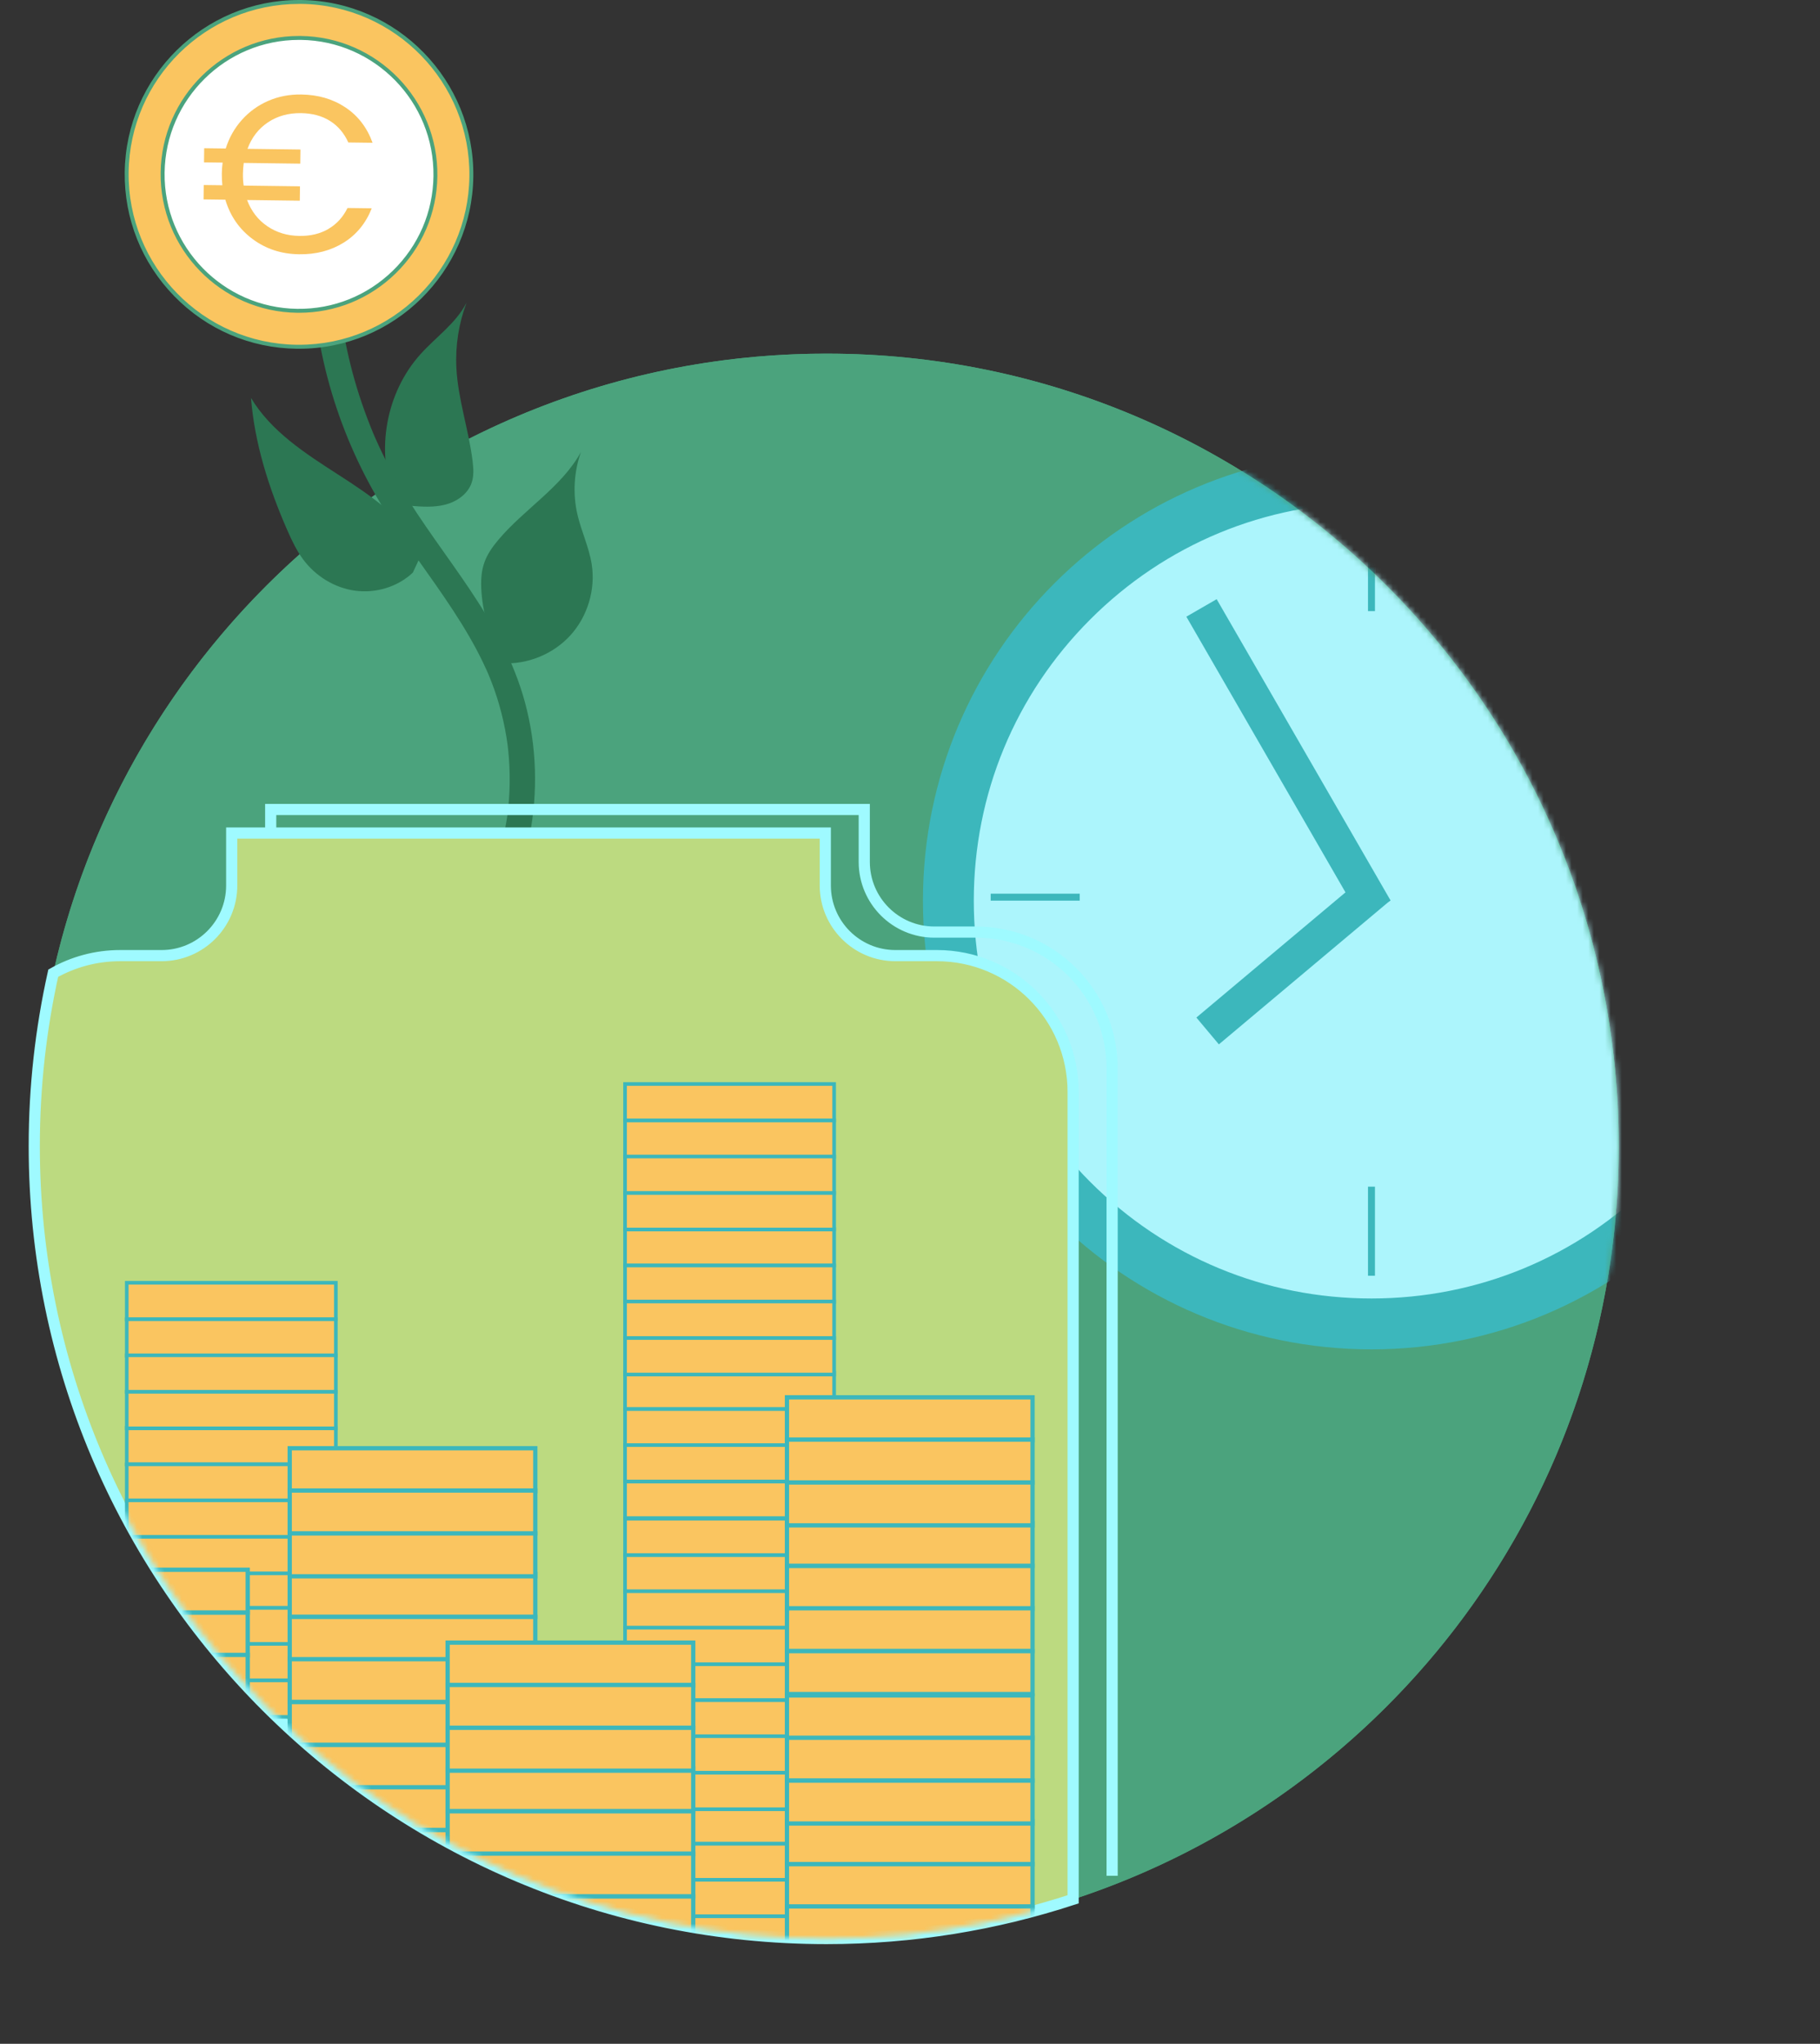 <svg width="326" height="366" viewBox="0 0 326 366" fill="none" xmlns="http://www.w3.org/2000/svg">
<rect x="0" y="0" width="326" height="366" fill="#333333" stroke="none"/>
<path d="M148.042 347.149C226.412 347.149 289.944 283.613 289.944 205.239C289.944 126.864 226.412 63.329 148.042 63.329C69.672 63.329 6.141 126.864 6.141 205.239C6.141 283.613 69.672 347.149 148.042 347.149Z" fill="#4BA37D"/>
<path d="M289.943 205.239C289.943 126.862 226.409 63.329 148.042 63.329C80.307 63.329 23.665 110.795 9.534 174.278C13.074 172.278 17.16 171.13 21.515 171.13H28.94C35.878 171.13 41.504 165.504 41.504 158.566V149.176H147.832V158.566C147.832 165.504 153.458 171.13 160.396 171.13H167.822C181.301 171.13 192.23 182.059 192.23 195.54V340.124C248.963 321.55 289.948 268.185 289.948 205.239H289.943Z" fill="#4BA37D"/>
<path d="M89.97 118.776C94.521 119.022 99.14 117.118 102.197 113.742C105.253 110.366 106.688 105.578 105.991 101.077C105.513 97.993 104.114 95.127 103.417 92.084C102.579 88.408 102.802 84.499 104.06 80.946C100.561 87.296 93.874 91.173 89.218 96.731C88.216 97.929 87.296 99.223 86.772 100.695C86.161 102.394 86.111 104.243 86.243 106.047C86.558 110.289 87.892 114.453 90.097 118.088" fill="#2C7753"/>
<path d="M75.711 98.758C72.317 92.699 66.281 88.663 60.441 84.904C54.601 81.146 48.524 77.215 44.957 71.256C45.613 79.451 48.15 87.401 51.453 94.927C52.255 96.758 53.116 98.585 54.309 100.193C56.532 103.182 59.949 105.291 63.639 105.783C67.329 106.275 71.242 105.1 73.948 102.54" fill="#2C7753"/>
<path d="M70.573 89.159C67.266 80.595 69.174 70.24 75.324 63.42C78.094 60.345 81.679 57.889 83.57 54.204C82.171 57.912 81.547 61.907 81.748 65.866C82.034 71.534 83.975 76.991 84.658 82.622C84.813 83.911 84.9 85.246 84.476 86.472C83.779 88.49 81.802 89.847 79.734 90.376C77.666 90.904 75.493 90.736 73.365 90.567" fill="#2C7753"/>
<path d="M94.853 149.732C96.388 141.81 96.142 133.596 94.038 125.796C92.061 118.462 88.339 111.801 84.13 105.533C80.048 99.451 75.547 93.642 71.803 87.337C70.833 85.702 69.917 84.034 69.061 82.335C68.637 81.497 68.231 80.654 67.835 79.802C67.639 79.378 67.443 78.95 67.257 78.517C67.175 78.335 67.093 78.148 67.015 77.966C66.96 77.843 66.91 77.72 66.856 77.597C66.774 77.41 66.765 77.379 66.851 77.584C65.384 74.053 64.141 70.436 63.152 66.746C62.669 64.932 62.241 63.101 61.877 61.26C61.694 60.34 61.53 59.415 61.376 58.491C61.298 58.026 61.23 57.566 61.161 57.101C61.13 56.869 61.098 56.636 61.061 56.404C61.025 56.135 61.07 56.481 61.075 56.513C61.052 56.349 61.034 56.181 61.011 56.017C60.537 52.258 60.319 48.468 60.36 44.682C60.369 43.744 60.396 42.805 60.437 41.867C60.492 40.673 59.353 39.534 58.159 39.589C56.879 39.648 55.936 40.591 55.882 41.867C55.54 49.566 56.273 57.32 57.977 64.837C59.676 72.308 62.391 79.574 65.995 86.335C69.598 93.096 73.889 98.758 78.099 104.795C80.185 107.788 82.221 110.822 84.048 113.979C84.95 115.537 85.797 117.122 86.572 118.749C86.767 119.154 86.954 119.564 87.141 119.974C87.218 120.152 87.3 120.325 87.378 120.503C87.442 120.648 87.701 121.268 87.528 120.849C87.879 121.715 88.221 122.585 88.535 123.464C89.186 125.314 89.728 127.204 90.157 129.122C90.366 130.065 90.553 131.008 90.708 131.96C90.781 132.402 90.849 132.844 90.908 133.291C90.845 132.817 90.931 133.491 90.945 133.609C90.977 133.883 91.009 134.156 91.036 134.429C91.432 138.302 91.382 142.22 90.872 146.078C90.931 145.641 90.845 146.256 90.822 146.393C90.785 146.63 90.749 146.871 90.708 147.108C90.63 147.582 90.544 148.06 90.453 148.529C90.225 149.696 90.781 151.044 92.043 151.331C93.168 151.586 94.603 150.989 94.844 149.741L94.853 149.732Z" fill="#2C7753"/>
<mask id="mask0_728_2686" style="mask-type:luminance" maskUnits="userSpaceOnUse" x="6" y="63" width="284" height="285">
<path d="M148.042 347.149C226.412 347.149 289.944 283.613 289.944 205.239C289.944 126.864 226.412 63.329 148.042 63.329C69.672 63.329 6.141 126.864 6.141 205.239C6.141 283.613 69.672 347.149 148.042 347.149Z" fill="white"/>
</mask>
<g mask="url(#mask0_728_2686)">
<path d="M245.405 233.762C286.12 233.762 319.126 200.754 319.126 160.037C319.126 119.32 286.12 86.312 245.405 86.312C204.69 86.312 171.685 119.32 171.685 160.037C171.685 200.754 204.69 233.762 245.405 233.762Z" fill="#ACF5FC"/>
<path d="M245.66 90.052C264.688 90.052 282.573 97.46 296.03 110.918C309.482 124.37 316.894 142.261 316.894 161.29C316.894 180.319 309.487 198.205 296.03 211.662C282.578 225.115 264.688 232.527 245.66 232.527C226.632 232.527 208.748 225.115 195.291 211.662C181.834 198.209 174.427 180.319 174.427 161.29C174.427 142.261 181.834 124.375 195.291 110.918C208.743 97.465 226.632 90.052 245.66 90.052ZM245.66 80.941C201.291 80.941 165.316 116.913 165.316 161.29C165.316 205.667 201.286 241.639 245.66 241.639C290.035 241.639 326.005 205.667 326.005 161.29C326.005 116.913 290.035 80.941 245.66 80.941Z" fill="#3CB7BC"/>
<path d="M217.93 107.299L212.502 110.433L243.657 164.397L249.085 161.263L217.93 107.299Z" fill="#3CB7BC"/>
<path d="M214.296 182.219L218.326 187.021L249.017 161.258L244.987 156.456L214.296 182.219Z" fill="#3CB7BC"/>
<path d="M193.401 160.037H177.452V161.285H193.401V160.037Z" fill="#3CB7BC"/>
<path d="M246.284 228.454V212.505H245.036V228.454H246.284Z" fill="#3CB7BC"/>
<path d="M246.284 109.437V93.487H245.036V109.437H246.284Z" fill="#3CB7BC"/>
</g>
<path d="M199.205 335.91V191.326C199.205 177.845 188.276 166.916 174.797 166.916H167.371C160.433 166.916 154.807 161.29 154.807 154.352V144.962H48.488V154.352" stroke="#9FFAFF" stroke-width="2" stroke-miterlimit="10"/>
<path d="M167.817 171.13H160.392C153.454 171.13 147.828 165.504 147.828 158.566V149.176H41.504V158.566C41.504 165.504 35.878 171.13 28.94 171.13H21.515C17.16 171.13 13.074 172.278 9.534 174.278C7.316 184.246 6.136 194.606 6.136 205.239C6.136 283.615 69.67 347.149 148.037 347.149C163.467 347.149 178.313 344.675 192.22 340.124V195.54C192.22 182.059 181.292 171.13 167.812 171.13H167.817Z" fill="#BCDA80" stroke="#9FFAFF" stroke-width="2" stroke-miterlimit="10"/>
<mask id="mask1_728_2686" style="mask-type:luminance" maskUnits="userSpaceOnUse" x="6" y="63" width="284" height="285">
<path d="M148.042 347.149C226.412 347.149 289.944 283.613 289.944 205.239C289.944 126.864 226.412 63.329 148.042 63.329C69.672 63.329 6.141 126.864 6.141 205.239C6.141 283.613 69.672 347.149 148.042 347.149Z" fill="white"/>
</mask>
<g mask="url(#mask1_728_2686)">
<path d="M60.154 281.401H22.704V287.938H60.154V281.401Z" fill="#FAC560"/>
<path d="M60.478 288.266H22.381V281.077H60.482V288.266H60.478ZM23.028 287.615H59.831V281.724H23.028V287.615Z" fill="#3CB7BC"/>
<path d="M60.154 287.938H22.704V294.476H60.154V287.938Z" fill="#FAC560"/>
<path d="M60.478 294.804H22.381V287.615H60.482V294.804H60.478ZM23.028 294.152H59.831V288.262H23.028V294.152Z" fill="#3CB7BC"/>
<path d="M60.154 294.389H22.704V300.926H60.154V294.389Z" fill="#FAC560"/>
<path d="M60.478 301.25H22.381V294.061H60.482V301.25H60.478ZM23.028 300.598H59.831V294.708H23.028V300.598Z" fill="#3CB7BC"/>
<path d="M60.154 300.926H22.704V307.464H60.154V300.926Z" fill="#FAC560"/>
<path d="M60.478 307.787H22.381V300.598H60.482V307.787H60.478ZM23.028 307.136H59.831V301.245H23.028V307.136Z" fill="#3CB7BC"/>
<path d="M60.154 255.688H22.704V262.226H60.154V255.688Z" fill="#FAC560"/>
<path d="M60.478 262.554H22.381V255.365H60.482V262.554H60.478ZM23.028 261.902H59.831V256.012H23.028V261.902Z" fill="#3CB7BC"/>
<path d="M60.154 262.226H22.704V268.763H60.154V262.226Z" fill="#FAC560"/>
<path d="M60.478 269.091H22.381V261.902H60.482V269.091H60.478ZM23.028 268.44H59.831V262.549H23.028V268.44Z" fill="#3CB7BC"/>
<path d="M60.154 268.677H22.704V275.214H60.154V268.677Z" fill="#FAC560"/>
<path d="M60.478 275.538H22.381V268.349H60.482V275.538H60.478ZM23.028 274.886H59.831V268.996H23.028V274.886Z" fill="#3CB7BC"/>
<path d="M60.154 275.214H22.704V281.752H60.154V275.214Z" fill="#FAC560"/>
<path d="M60.478 282.075H22.381V274.886H60.482V282.075H60.478ZM23.028 281.424H59.831V275.533H23.028V281.424Z" fill="#3CB7BC"/>
<path d="M60.154 229.721H22.704V236.258H60.154V229.721Z" fill="#FAC560"/>
<path d="M60.478 236.582H22.381V229.393H60.482V236.582H60.478ZM23.028 235.93H59.831V230.04H23.028V235.93Z" fill="#3CB7BC"/>
<path d="M60.154 236.258H22.704V242.796H60.154V236.258Z" fill="#FAC560"/>
<path d="M60.478 243.119H22.381V235.93H60.482V243.119H60.478ZM23.028 242.468H59.831V236.577H23.028V242.468Z" fill="#3CB7BC"/>
<path d="M60.154 242.705H22.704V249.242H60.154V242.705Z" fill="#FAC560"/>
<path d="M60.478 249.57H22.381V242.381H60.482V249.57H60.478ZM23.028 248.919H59.831V243.028H23.028V248.919Z" fill="#3CB7BC"/>
<path d="M60.154 249.242H22.704V255.78H60.154V249.242Z" fill="#FAC560"/>
<path d="M60.478 256.108H22.381V248.919H60.482V256.108H60.478ZM23.028 255.456H59.831V249.566H23.028V255.456Z" fill="#3CB7BC"/>
<path d="M149.413 245.803H111.963V252.34H149.413V245.803Z" fill="#FAC560"/>
<path d="M149.737 252.663H111.636V245.475H149.737V252.663ZM112.287 252.012H149.09V246.121H112.287V252.012Z" fill="#3CB7BC"/>
<path d="M149.413 252.34H111.963V258.877H149.413V252.34Z" fill="#FAC560"/>
<path d="M149.737 259.201H111.636V252.012H149.737V259.201ZM112.287 258.549H149.09V252.659H112.287V258.549Z" fill="#3CB7BC"/>
<path d="M149.413 258.786H111.963V265.324H149.413V258.786Z" fill="#FAC560"/>
<path d="M149.737 265.647H111.636V258.458H149.737V265.647ZM112.287 264.996H149.09V259.105H112.287V264.996Z" fill="#3CB7BC"/>
<path d="M149.413 265.324H111.963V271.861H149.413V265.324Z" fill="#FAC560"/>
<path d="M149.737 272.185H111.636V264.996H149.737V272.185ZM112.287 271.533H149.09V265.643H112.287V271.533Z" fill="#3CB7BC"/>
<path d="M149.413 220.09H111.963V226.628H149.413V220.09Z" fill="#FAC560"/>
<path d="M149.737 226.951H111.636V219.762H149.737V226.951ZM112.287 226.3H149.09V220.409H112.287V226.3Z" fill="#3CB7BC"/>
<path d="M149.413 226.628H111.963V233.165H149.413V226.628Z" fill="#FAC560"/>
<path d="M149.737 233.488H111.636V226.3H149.737V233.488ZM112.287 232.837H149.09V226.947H112.287V232.837Z" fill="#3CB7BC"/>
<path d="M149.413 233.074H111.963V239.611H149.413V233.074Z" fill="#FAC560"/>
<path d="M149.737 239.935H111.636V232.746H149.737V239.935ZM112.287 239.283H149.09V233.393H112.287V239.283Z" fill="#3CB7BC"/>
<path d="M149.413 239.611H111.963V246.149H149.413V239.611Z" fill="#FAC560"/>
<path d="M149.737 246.472H111.636V239.283H149.737V246.472ZM112.287 245.821H149.09V239.93H112.287V245.821Z" fill="#3CB7BC"/>
<path d="M149.413 194.118H111.963V200.656H149.413V194.118Z" fill="#FAC560"/>
<path d="M149.737 200.984H111.636V193.795H149.737V200.984ZM112.287 200.332H149.09V194.442H112.287V200.332Z" fill="#3CB7BC"/>
<path d="M149.413 200.656H111.963V207.193H149.413V200.656Z" fill="#FAC560"/>
<path d="M149.737 207.521H111.636V200.332H149.737V207.521ZM112.287 206.87H149.09V200.979H112.287V206.87Z" fill="#3CB7BC"/>
<path d="M149.413 207.102H111.963V213.639H149.413V207.102Z" fill="#FAC560"/>
<path d="M149.737 213.967H111.636V206.778H149.737V213.967ZM112.287 213.316H149.09V207.425H112.287V213.316Z" fill="#3CB7BC"/>
<path d="M149.413 213.639H111.963V220.177H149.413V213.639Z" fill="#FAC560"/>
<path d="M149.737 220.505H111.636V213.316H149.737V220.505ZM112.287 219.853H149.09V213.963H112.287V219.853Z" fill="#3CB7BC"/>
<path d="M149.413 323.646H111.963V330.183H149.413V323.646Z" fill="#FAC560"/>
<path d="M149.737 330.507H111.636V323.318H149.737V330.507ZM112.287 329.855H149.09V323.965H112.287V329.855Z" fill="#3CB7BC"/>
<path d="M149.413 330.183H111.963V336.721H149.413V330.183Z" fill="#FAC560"/>
<path d="M149.737 337.044H111.636V329.855H149.737V337.044ZM112.287 336.393H149.09V330.502H112.287V336.393Z" fill="#3CB7BC"/>
<path d="M149.413 336.629H111.963V343.167H149.413V336.629Z" fill="#FAC560"/>
<path d="M149.737 343.49H111.636V336.301H149.737V343.49ZM112.287 342.839H149.09V336.948H112.287V342.839Z" fill="#3CB7BC"/>
<path d="M149.413 343.167H111.963V349.704H149.413V343.167Z" fill="#FAC560"/>
<path d="M149.737 350.028H111.636V342.839H149.737V350.028ZM112.287 349.376H149.09V343.486H112.287V349.376Z" fill="#3CB7BC"/>
<path d="M149.413 297.933H111.963V304.471H149.413V297.933Z" fill="#FAC560"/>
<path d="M149.737 304.794H111.636V297.605H149.737V304.794ZM112.287 304.143H149.09V298.252H112.287V304.143Z" fill="#3CB7BC"/>
<path d="M149.413 304.471H111.963V311.008H149.413V304.471Z" fill="#FAC560"/>
<path d="M149.737 311.332H111.636V304.143H149.737V311.332ZM112.287 310.68H149.09V304.79H112.287V310.68Z" fill="#3CB7BC"/>
<path d="M149.413 310.917H111.963V317.455H149.413V310.917Z" fill="#FAC560"/>
<path d="M149.737 317.778H111.636V310.589H149.737V317.778ZM112.287 317.126H149.09V311.236H112.287V317.126Z" fill="#3CB7BC"/>
<path d="M149.413 317.455H111.963V323.992H149.413V317.455Z" fill="#FAC560"/>
<path d="M149.737 324.32H111.636V317.131H149.737V324.32ZM112.287 323.668H149.09V317.778H112.287V323.668Z" fill="#3CB7BC"/>
<path d="M149.413 271.961H111.963V278.499H149.413V271.961Z" fill="#FAC560"/>
<path d="M149.737 278.827H111.636V271.638H149.737V278.827ZM112.287 278.175H149.09V272.285H112.287V278.175Z" fill="#3CB7BC"/>
<path d="M149.413 278.503H111.963V285.041H149.413V278.503Z" fill="#FAC560"/>
<path d="M149.737 285.364H111.636V278.175H149.737V285.364ZM112.287 284.713H149.09V278.822H112.287V284.713Z" fill="#3CB7BC"/>
<path d="M149.413 284.95H111.963V291.487H149.413V284.95Z" fill="#FAC560"/>
<path d="M149.737 291.81H111.636V284.622H149.737V291.81ZM112.287 291.159H149.09V285.269H112.287V291.159Z" fill="#3CB7BC"/>
<path d="M149.413 291.487H111.963V298.024H149.413V291.487Z" fill="#FAC560"/>
<path d="M149.737 298.348H111.636V291.159H149.737V298.348ZM112.287 297.696H149.09V291.806H112.287V297.696Z" fill="#3CB7BC"/>
<path d="M95.887 281.87H51.891V289.551H95.887V281.87Z" fill="#FAC560"/>
<path d="M96.27 289.929H51.513V281.487H96.27V289.929ZM52.273 289.168H95.504V282.253H52.273V289.168Z" fill="#3CB7BC"/>
<path d="M95.887 289.546H51.891V297.227H95.887V289.546Z" fill="#FAC560"/>
<path d="M96.27 297.61H51.513V289.168H96.27V297.61ZM52.273 296.849H95.504V289.934H52.273V296.849Z" fill="#3CB7BC"/>
<path d="M95.887 297.122H51.891V304.803H95.887V297.122Z" fill="#FAC560"/>
<path d="M96.27 305.181H51.513V296.74H96.27V305.181ZM52.273 304.421H95.504V297.505H52.273V304.421Z" fill="#3CB7BC"/>
<path d="M95.887 304.803H51.891V312.484H95.887V304.803Z" fill="#FAC560"/>
<path d="M96.27 312.862H51.513V304.421H96.27V312.862ZM52.273 312.102H95.504V305.186H52.273V312.102Z" fill="#3CB7BC"/>
<path d="M95.887 259.342H51.891V267.023H95.887V259.342Z" fill="#FAC560"/>
<path d="M96.27 267.406H51.513V258.964H96.27V267.406ZM52.273 266.645H95.504V259.729H52.273V266.645Z" fill="#3CB7BC"/>
<path d="M95.887 266.918H51.891V274.599H95.887V266.918Z" fill="#FAC560"/>
<path d="M96.27 274.977H51.513V266.535H96.27V274.977ZM52.273 274.216H95.504V267.301H52.273V274.216Z" fill="#3CB7BC"/>
<path d="M95.887 274.599H51.891V282.28H95.887V274.599Z" fill="#FAC560"/>
<path d="M96.27 282.658H51.513V274.216H96.27V282.658ZM52.273 281.897H95.504V274.982H52.273V281.897Z" fill="#3CB7BC"/>
<path d="M95.887 335.003H51.891V342.684H95.887V335.003Z" fill="#FAC560"/>
<path d="M96.27 343.067H51.513V334.625H96.27V343.067ZM52.273 342.306H95.504V335.39H52.273V342.306Z" fill="#3CB7BC"/>
<path d="M95.887 342.684H51.891V350.365H95.887V342.684Z" fill="#FAC560"/>
<path d="M96.27 350.748H51.513V342.306H96.27V350.748ZM52.273 349.987H95.504V343.071H52.273V349.987Z" fill="#3CB7BC"/>
<path d="M95.887 312.48H51.891V320.161H95.887V312.48Z" fill="#FAC560"/>
<path d="M96.27 320.543H51.513V312.102H96.27V320.543ZM52.273 319.782H95.504V312.867H52.273V319.782Z" fill="#3CB7BC"/>
<path d="M95.887 320.051H51.891V327.732H95.887V320.051Z" fill="#FAC560"/>
<path d="M96.27 328.115H51.513V319.673H96.27V328.115ZM52.273 327.354H95.504V320.438H52.273V327.354Z" fill="#3CB7BC"/>
<path d="M95.887 327.732H51.891V335.413H95.887V327.732Z" fill="#FAC560"/>
<path d="M96.27 335.796H51.513V327.354H96.27V335.796ZM52.273 335.035H95.504V328.119H52.273V335.035Z" fill="#3CB7BC"/>
<path d="M124.172 316.68H80.176V324.361H124.172V316.68Z" fill="#FAC560"/>
<path d="M124.555 324.739H79.798V316.297H124.555V324.739ZM80.559 323.978H123.79V317.063H80.559V323.978Z" fill="#3CB7BC"/>
<path d="M124.172 324.361H80.176V332.042H124.172V324.361Z" fill="#FAC560"/>
<path d="M124.555 332.42H79.798V323.978H124.555V332.42ZM80.559 331.659H123.79V324.744H80.559V331.659Z" fill="#3CB7BC"/>
<path d="M124.172 331.932H80.176V339.613H124.172V331.932Z" fill="#FAC560"/>
<path d="M124.555 339.996H79.798V331.554H124.555V339.996ZM80.559 339.235H123.79V332.32H80.559V339.235Z" fill="#3CB7BC"/>
<path d="M124.172 339.613H80.176V347.294H124.172V339.613Z" fill="#FAC560"/>
<path d="M124.555 347.677H79.798V339.235H124.555V347.677ZM80.559 346.916H123.79V340.001H80.559V346.916Z" fill="#3CB7BC"/>
<path d="M124.172 294.157H80.176V301.838H124.172V294.157Z" fill="#FAC560"/>
<path d="M124.555 302.216H79.798V293.774H124.555V302.216ZM80.559 301.455H123.79V294.539H80.559V301.455Z" fill="#3CB7BC"/>
<path d="M124.172 301.728H80.176V309.409H124.172V301.728Z" fill="#FAC560"/>
<path d="M124.555 309.792H79.798V301.35H124.555V309.792ZM80.559 309.031H123.79V302.115H80.559V309.031Z" fill="#3CB7BC"/>
<path d="M124.172 309.409H80.176V317.09H124.172V309.409Z" fill="#FAC560"/>
<path d="M124.555 317.468H79.798V309.026H124.555V317.468ZM80.559 316.707H123.79V309.792H80.559V316.707Z" fill="#3CB7BC"/>
<path d="M184.955 326.138H140.959V333.819H184.955V326.138Z" fill="#FAC560"/>
<path d="M185.337 334.201H140.58V325.76H185.337V334.201ZM141.341 333.44H184.572V326.525H141.341V333.44Z" fill="#3CB7BC"/>
<path d="M184.955 333.819H140.959V341.499H184.955V333.819Z" fill="#FAC560"/>
<path d="M185.337 341.882H140.58V333.44H185.337V341.882ZM141.341 341.121H184.572V334.206H141.341V341.121Z" fill="#3CB7BC"/>
<path d="M184.955 341.39H140.959V349.071H184.955V341.39Z" fill="#FAC560"/>
<path d="M185.337 349.454H140.58V341.012H185.337V349.454ZM141.341 348.693H184.572V341.777H141.341V348.693Z" fill="#3CB7BC"/>
<path d="M184.955 303.614H140.959V311.295H184.955V303.614Z" fill="#FAC560"/>
<path d="M185.337 311.673H140.58V303.232H185.337V311.673ZM141.341 310.913H184.572V303.997H141.341V310.913Z" fill="#3CB7BC"/>
<path d="M184.955 311.186H140.959V318.867H184.955V311.186Z" fill="#FAC560"/>
<path d="M185.337 319.249H140.58V310.808H185.337V319.249ZM141.341 318.489H184.572V311.573H141.341V318.489Z" fill="#3CB7BC"/>
<path d="M184.955 318.867H140.959V326.548H184.955V318.867Z" fill="#FAC560"/>
<path d="M185.337 326.93H140.58V318.489H185.337V326.93ZM141.341 326.17H184.572V319.254H141.341V326.17Z" fill="#3CB7BC"/>
<path d="M184.955 272.745H140.959V280.426H184.955V272.745Z" fill="#FAC560"/>
<path d="M185.337 280.809H140.58V272.367H185.337V280.809ZM141.341 280.048H184.572V273.132H141.341V280.048Z" fill="#3CB7BC"/>
<path d="M184.955 280.426H140.959V288.107H184.955V280.426Z" fill="#FAC560"/>
<path d="M185.337 288.489H140.58V280.048H185.337V288.489ZM141.341 287.729H184.572V280.813H141.341V287.729Z" fill="#3CB7BC"/>
<path d="M184.955 288.002H140.959V295.683H184.955V288.002Z" fill="#FAC560"/>
<path d="M185.337 296.061H140.58V287.619H185.337V296.061ZM141.341 295.3H184.572V288.385H141.341V295.3Z" fill="#3CB7BC"/>
<path d="M184.955 295.678H140.959V303.359H184.955V295.678Z" fill="#FAC560"/>
<path d="M185.337 303.742H140.58V295.3H185.337V303.742ZM141.341 302.981H184.572V296.066H141.341V302.981Z" fill="#3CB7BC"/>
<path d="M184.955 250.222H140.959V257.902H184.955V250.222Z" fill="#FAC560"/>
<path d="M185.337 258.285H140.58V249.843H185.337V258.285ZM141.341 257.524H184.572V250.609H141.341V257.524Z" fill="#3CB7BC"/>
<path d="M184.955 257.793H140.959V265.474H184.955V257.793Z" fill="#FAC560"/>
<path d="M185.337 265.857H140.58V257.415H185.337V265.857ZM141.341 265.096H184.572V258.18H141.341V265.096Z" fill="#3CB7BC"/>
<path d="M184.955 265.474H140.959V273.155H184.955V265.474Z" fill="#FAC560"/>
<path d="M185.337 273.538H140.58V265.096H185.337V273.538ZM141.341 272.777H184.572V265.861H141.341V272.777Z" fill="#3CB7BC"/>
<path d="M44.379 281.105H0.383V288.786H44.379V281.105Z" fill="#FAC560"/>
<path d="M44.757 289.164H0V280.722H44.757V289.164ZM0.761 288.403H43.992V281.487H0.761V288.403Z" fill="#3CB7BC"/>
<path d="M44.379 288.781H0.383V296.462H44.379V288.781Z" fill="#FAC560"/>
<path d="M44.757 296.845H0V288.403H44.757V296.845ZM0.761 296.084H43.992V289.168H0.761V296.084Z" fill="#3CB7BC"/>
<path d="M44.379 296.357H0.383V304.038H44.379V296.357Z" fill="#FAC560"/>
<path d="M44.757 304.416H0V295.974H44.757V304.416ZM0.761 303.655H43.992V296.74H0.761V303.655Z" fill="#3CB7BC"/>
<path d="M44.379 304.038H0.383V311.719H44.379V304.038Z" fill="#FAC560"/>
<path d="M44.757 312.097H0V303.655H44.757V312.097ZM0.761 311.336H43.992V304.421H0.761V311.336Z" fill="#3CB7BC"/>
</g>
<path d="M53.563 62.103C70.613 62.103 84.435 48.281 84.435 31.229C84.435 14.178 70.613 0.355 53.563 0.355C36.512 0.355 22.69 14.178 22.69 31.229C22.69 48.281 36.512 62.103 53.563 62.103Z" fill="#FAC560"/>
<path d="M53.567 62.454C53.43 62.454 53.294 62.454 53.157 62.454C44.816 62.345 37.017 58.996 31.2 53.024C25.383 47.051 22.235 39.165 22.339 30.828C22.558 13.745 36.525 0 53.553 0C53.69 0 53.827 0 53.963 0C71.178 0.223 85.004 14.414 84.781 31.63C84.558 48.709 70.595 62.454 53.562 62.454H53.567ZM53.553 0.702C36.908 0.702 23.255 14.132 23.041 30.828C22.822 47.657 36.338 61.529 53.166 61.743C53.298 61.743 53.435 61.743 53.567 61.743C70.212 61.743 83.865 48.313 84.079 31.616C84.298 14.788 70.782 0.916 53.954 0.697C53.822 0.697 53.685 0.697 53.553 0.697V0.702Z" fill="#4BA37D"/>
<path d="M53.563 55.661C67.055 55.661 77.993 44.723 77.993 31.229C77.993 17.736 67.055 6.797 53.563 6.797C40.07 6.797 29.132 17.736 29.132 31.229C29.132 44.723 40.07 55.661 53.563 55.661Z" fill="white"/>
<path d="M53.572 56.012C53.462 56.012 53.353 56.012 53.239 56.012C39.573 55.835 28.603 44.573 28.776 30.906C28.954 17.348 40.037 6.442 53.553 6.442C53.663 6.442 53.767 6.442 53.881 6.442C67.548 6.619 78.517 17.881 78.34 31.548C78.253 38.168 75.597 44.359 70.855 48.978C66.19 53.52 60.063 56.012 53.567 56.012H53.572ZM53.558 7.143C40.425 7.143 29.656 17.74 29.483 30.915C29.309 44.195 39.974 55.138 53.248 55.306C59.667 55.393 65.757 52.965 70.368 48.473C74.978 43.981 77.556 37.967 77.642 31.535C77.816 18.255 67.151 7.312 53.877 7.143C53.772 7.143 53.667 7.143 53.562 7.143H53.558Z" fill="#4BA37D"/>
<path d="M58.843 40.983C60.314 40.117 61.448 38.874 62.246 37.247L66.587 37.302C65.535 39.967 63.858 42.017 61.562 43.448C59.266 44.878 56.606 45.575 53.577 45.534C50.415 45.493 47.641 44.587 45.254 42.814C42.867 41.042 41.236 38.691 40.361 35.758L36.462 35.708L36.494 33.134L39.828 33.175C39.755 32.478 39.728 31.78 39.733 31.084C39.737 30.387 39.792 29.758 39.879 29.115L36.544 29.074L36.576 26.541L40.434 26.592C41.049 24.642 42.015 22.933 43.336 21.462C44.653 19.99 46.224 18.861 48.042 18.068C49.859 17.275 51.827 16.892 53.946 16.92C56.975 16.961 59.617 17.731 61.872 19.234C64.132 20.738 65.749 22.847 66.733 25.567L62.391 25.512C61.635 23.84 60.542 22.555 59.107 21.653C57.672 20.751 55.936 20.287 53.9 20.259C51.65 20.232 49.682 20.783 47.992 21.913C46.302 23.043 45.081 24.623 44.334 26.651L53.818 26.774L53.786 29.307L43.66 29.175C43.568 29.817 43.523 30.473 43.514 31.143C43.505 31.922 43.55 32.619 43.646 33.234L53.731 33.366L53.7 35.94L44.256 35.817C45.008 37.812 46.211 39.375 47.873 40.505C49.531 41.639 51.449 42.218 53.618 42.249C55.627 42.277 57.367 41.858 58.838 40.992L58.843 40.983Z" fill="#FAC560"/>
</svg>
